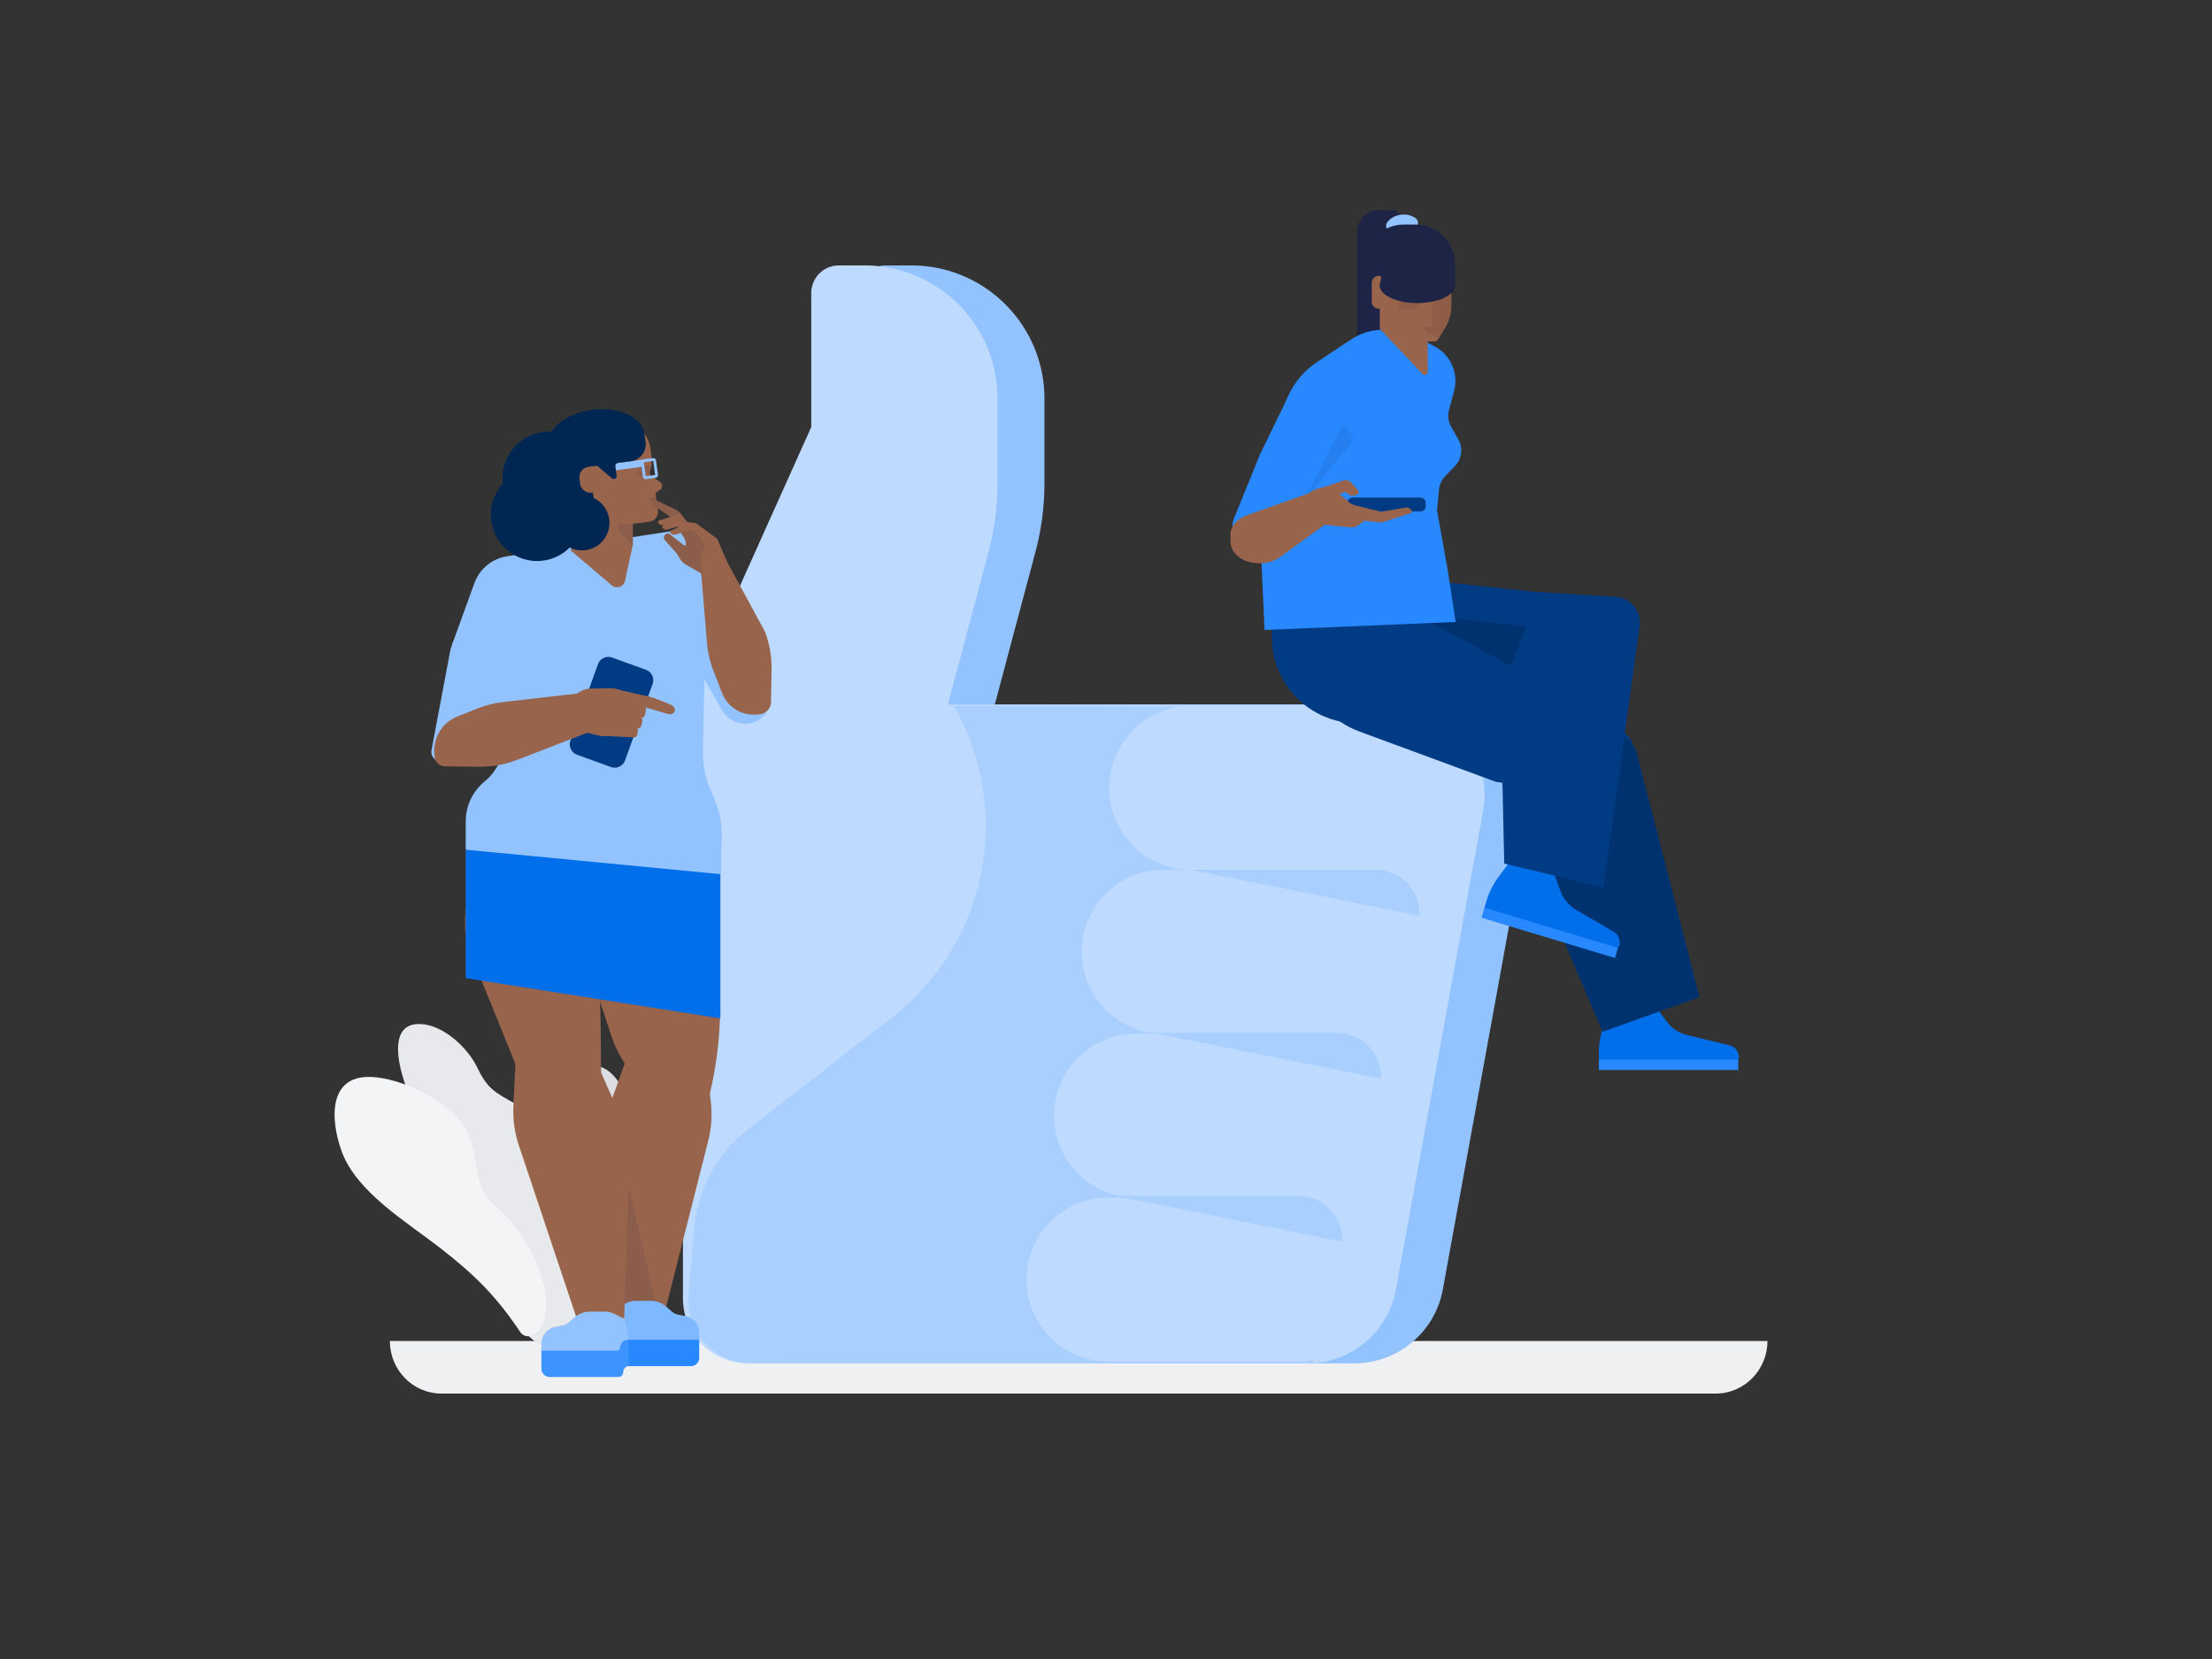<svg xmlns="http://www.w3.org/2000/svg" viewBox="0 0 800 600" width="800" height="600"><rect x="0" y="0" width="800" height="600" fill="#333333" stroke="none"/><g transform="translate(141.0 485.0) rotate(0.0 249.0 9.5) scale(0.933 0.95)"><svg width="534" height="20" viewBox="0 0 534 20"><path d="M534 0c0 11-9 20-20 20H20C8.9 20 0 11 0 0z" fill="#eff0f2"/></svg></g><g transform="translate(247.0 96.0) rotate(0.0 153.5 198.5) scale(0.998 0.999)"><svg width="307.5" height="397.481" viewBox="0 0 307.5 397.481"><path d="M243.252 397.48c15.774 0 29.292-11.276 32.123-26.794l31.587-173.183c3.657-20.049-11.743-38.511-32.123-38.511H112.995l14.782-55.432a95.268 95.268 0 0 0 3.217-24.55V48.22c0-26.631-21.589-48.22-48.22-48.22h-9.277c-5.523 0-10 4.477-10 10v48.497L28.81 135.706A134.452 134.452 0 0 0 17 190.809v183.154c0 12.988 10.529 23.517 23.517 23.517z" fill="#93c3ff"/><path d="M226.252 397.48c15.774 0 29.292-11.276 32.123-26.794l31.587-173.183c3.657-20.049-11.743-38.511-32.123-38.511H95.995l14.782-55.432a95.268 95.268 0 0 0 3.217-24.55V48.22C113.994 21.589 92.405 0 65.774 0h-9.277c-5.523 0-10 4.477-10 10v48.497L11.81 135.706A134.452 134.452 0 0 0 0 190.809v183.154c0 12.988 10.529 23.517 23.517 23.517z" fill="#bedbff"/><path d="M98.102 159.392c21.718 37.865 12.234 85.943-22.237 112.723l-52.207 40.561a51.08 51.08 0 0 0-19.562 36.06L2.081 372.72c-1.12 13.326 9.394 24.76 22.767 24.76h203.581V159.847z" fill="#a9cfff"/><g fill="#bedbff"><path d="M184.156 218.819h83.472v-59.327h-83.472c-16.383 0-29.664 13.281-29.664 29.664 0 16.383 13.281 29.663 29.664 29.663z"/><path d="M174.156 218.819h83.472v59.327h-83.472c-16.383 0-29.664-13.281-29.664-29.664 0-16.382 13.281-29.663 29.664-29.663zm-20 118.655h83.472v46.072c0 7.321-5.935 13.256-13.256 13.256h-70.217c-16.383 0-29.664-13.281-29.664-29.664.001-16.383 13.282-29.664 29.665-29.664zm10 0h83.472v-59.327h-83.472c-16.383 0-29.664 13.281-29.664 29.664 0 16.382 13.281 29.663 29.664 29.663z"/></g><path d="M184.156 218.819h66.861c9.066 0 16.313 7.539 15.954 16.598zm-14 59h66.861c9.066 0 16.313 7.539 15.954 16.598zm-14 59h66.861c9.066 0 16.313 7.539 15.954 16.598z" fill="#a9cfff"/></svg></g><g transform="translate(133.0 361.0) rotate(-24.668 51.0 65.0) scale(1.289 1.276)"><svg width="79.154" height="101.843" viewBox="0 0 79.154 101.843"><path d="M33.989 101.786c11.251.854 25.084-8.035 27.949-19.627 1.752-7.091-1.526-13.568 4.754-18.847 4.539-3.816 7.947-7.05 11.081-12.705 2.004-3.615 2.171-14.044-1.821-17.38-5.795-4.844-26.215-5.778-27.721 20.593-.834 14.592-8.097 24.723-16.443 36.271-2.742 3.794-5.538 7.103-.933 10.059.843.963 1.859 1.291 3.134 1.636z" fill="#dddee3"/><path d="M33.007 100.942c7.782 1.188 15.254-10.587 17.247-17.271 2.422-8.124-2.862-14.559-.183-22.461 2.304-6.794 7.766-7.99 7.446-16.241-.175-4.502-5.015-8.737-7.489-12.18-3.938-5.482-5.461-7.201-5.56-13.868-.094-6.334-3.666-15.225-9.547-18.137-10.828-5.365-11.883 18.36-10.762 24.951 2.416 14.212 7.351 14.395 6.864 29.267-.274 8.364-3.692 16.658-5.175 24.957-1.132 6.337-1.84 15.288 4.404 19.5 1.548 1.045 2.514 1.207 2.755 1.483z" fill="#e8e9ec"/><path d="M29.874 93.465c5.004-3.016 6.846-11.68 6.809-18.36-.035-6.329-1.235-12.896-3.595-18.018-3.916-8.501.924-13.032 1.315-21.582.431-9.403-8.97-21.454-16.976-26.227C5.577 2.21.794 15.001.066 24.446c-.939 12.191 8.292 25.737 13.742 36.306 5.799 11.247 8.761 19.289 10.693 31.575.981 2.79 3.771 1.809 5.373 1.138z" fill="#f3f4f6"/></svg></g><g transform="translate(445.0 76.0) rotate(0.0 92.0 155.5) scale(0.995 0.999)"><svg width="184.872" height="311.289" viewBox="0 0 184.872 311.289"><path d="M133.939 150.267c.86-4.619-2.327-9.804-6.984-10.397l-62.561-6.574c-7.323-.852-47.197 2.518-47.197 2.518L15.295 150.6c-2.679 20.816 15.567 38.276 36.245 34.683l52.195-9.078 25.401-10.961z" fill="#013b84"/><path d="M144.532 202.143c3.056-3.569 2.892-9.652-.843-12.497l-59.743-39.508c-5.914-4.403-42.12-21.442-42.12-21.442l-9.048 11.849c-12.738 16.681-5.68 40.928 14.02 48.167l49.731 18.264 36.349 5.73z" fill="#013b84"/><path d="m184.79 305.967-.287-.825a4.316 4.316 0 0 0-3.063-2.778l-15.496-3.746a12.923 12.923 0 0 1-7.335-4.851l-3.562-4.791a4.318 4.318 0 0 0-3.465-1.741h-14.097v3.004l-1.822 4.984a28.76 28.76 0 0 0-1.746 10.131l.023 2.527h21.936l.001.001h27.551a1.44 1.44 0 0 0 1.362-1.915z" fill="#016eea"/><path d="M133.916 307.482h50.683v3.807h-50.683z" fill="#2888ff"/><path d="m135.295 297.423 35.209-12.498-22.79-88.302c-1.364-5.248-6.876-8.255-12.027-6.561l-25.998 8.553-.061 29.003a48.869 48.869 0 0 0 4.377 20.319z" fill="#013b84"/><path d="m116.328 151.662-8.5 12.5s1.5 6.5-1 4-40.5-22-40.5-22z" opacity=".15"/><path d="M61.639 48.133H46.03V7.93A7.93 7.93 0 0 1 53.96 0h4.904a2.776 2.776 0 0 1 2.776 2.776v45.357z" fill="#1d2445"/><path d="m43.831 46.847-12.225 8.07a29.718 29.718 0 0 0-11.959 15.802c-3.147 9.91-7.503 24.485-8.148 31.133-.447 4.611-.2 25.625-.2 25.625l1.105 24.508 69.46-2.901-2.88-18.793-3.896-21.675.757-7.508a8.115 8.115 0 0 1 2.246-4.833l3.517-3.63a8.116 8.116 0 0 0 1.218-9.673l-2.583-4.522a8.11 8.11 0 0 1-.788-6.141l1.835-6.798a14.106 14.106 0 0 0-7.143-16.208l-11.263-5.819-6.522-.195a21.565 21.565 0 0 0-12.531 3.558z" fill="#2888ff"/><path d="m5.777 121.114-1.824-1.154a6.816 6.816 0 0 1-2.666-8.335l9.495-23.277L20.296 68.9c2.871-5.869 10.263-7.851 15.685-4.206l11.232 7.55-32.331 46.565a6.47 6.47 0 0 1-9.105 2.305z" fill="#2888ff"/><path d="M58.565 7.695a2 2 0 0 1-1.732-2.997c.818-1.423 2.497-2.517 4.491-2.927 2.216-.456 4.415-.021 6.033 1.193a1.999 1.999 0 1 1-2.401 3.199c-.691-.519-1.751-.695-2.827-.474-.976.201-1.632.66-1.828 1.002a1.998 1.998 0 0 1-1.736 1.004z" fill="#93c3ff"/><path d="m58.368 35.72 23.291-8.329v-7.72c0-7.987-6.474-14.461-14.461-14.461h-4.104c-7.987 0-14.461 6.474-14.461 14.461v6.314c.001 5.376 4.359 9.735 9.735 9.735z" fill="#1d2445"/><path d="M71.719 58.586V26.224H54.291v16.751L69.83 59.34c.681.718 1.889.236 1.889-.754z" fill="#99644c"/><path d="m54.446 38.459 8.802 8.688a1.71 1.71 0 0 0 1.216.492l9.661-.097a1.705 1.705 0 0 0 1.447-.831l2.666-4.462a14.602 14.602 0 0 0 2.067-7.49v-8.72h-25.86v12.42z" fill="#99644c"/><path d="M66.201 36.146h-5.134v-1.542c0-1.008.817-1.826 1.826-1.826h5.134v1.542a1.827 1.827 0 0 1-1.826 1.826zm7.09-5.5v4.602l-.156 6.8-3.671.243 2.547 2.497s.962-.237 1.997.302c1.102.574 1.493 1.917 1.564 1.62.072-.302 1.371-2.466 2.589-4.457a14.594 14.594 0 0 0 2.146-7.612l.005-7.252z" opacity=".07"/><path d="M53.866 23.796h.147a2.494 2.494 0 0 1 2.486 2.486v6.886a2.494 2.494 0 0 1-2.486 2.486h-.147a2.494 2.494 0 0 1-2.486-2.486v-6.886a2.494 2.494 0 0 1 2.486-2.486z" fill="#99644c"/><ellipse cx="67.945" cy="27.261" fill="#1d2445" rx="13.714" ry="6.389"/><path d="M54.717 18.681h4.625v8.763h-4.625z" fill="#1d2445"/><path d="M43.651 80.667 40.748 77.5s-14.517 28.836-13.729 27.505c.638-1.077 12.31-15.098 16.729-20.395a2.993 2.993 0 0 0-.097-3.943z" opacity=".07"/><path d="m31.628 101.412-25.719 9.055c-3.643 1.283-5.958 4.083-5.908 7.148l.041 2.54c.068 4.251 4.598 7.67 10.16 7.67h.716c2.595 0 5.087-.759 6.974-2.121l19.222-13.881z" fill="#99644c"/><path d="M69.081 109.078H44.4a1.899 1.899 0 0 1-1.893-1.893v-1.237c0-1.041.852-1.893 1.893-1.893h24.681c1.041 0 1.893.852 1.893 1.893v1.237a1.899 1.899 0 0 1-1.893 1.893z" fill="#013b84"/><g fill="#99644c"><path d="m16.375 113.981 4.856 8.013 5.835-4.202a9.02 9.02 0 0 1 8.049-3.8l.067.007 8.511.856a4 4 0 0 0 2.776-.748l2.304-1.675 4.54.532c1.038.13 2.091.03 3.081-.298l9.21-3.011a.528.528 0 0 0 .342-.666c-.004-.004-.004-.007-.004-.011l-.011-.026a2.09 2.09 0 0 0-2.296-1.28l-8.753 1.529-10.07-2.456-1.764-.971a.592.592 0 0 1-.301-.491l-3.427-2.722V99.37a8.285 8.285 0 0 0-2.367.179l-4.053 1.023c-2.307.581-4.034 1.009-5.798 3.829z"/><path d="m39.591 99.962 3.148 2.78c.982.867 2.454.87 3.439.008l.217-.19a.744.744 0 0 0 .07-1.05l-2.522-2.883a1.861 1.861 0 0 0-2.626-.175z"/><path d="m41.364 97.816-10.005 3.311 1.66 3.878 11.426-3.831-.732-2.183a1.86 1.86 0 0 0-2.349-1.175z"/></g><path d="m135.295 297.423 35.209-12.498-22.79-88.302c-1.364-5.248-6.876-8.255-12.027-6.561l-25.998 8.553-.061 29.003a48.869 48.869 0 0 0 4.377 20.319z" opacity=".15"/><path d="m141.499 265.686-.038-.873a4.316 4.316 0 0 0-2.135-3.542l-13.764-8.045a12.923 12.923 0 0 1-5.63-6.756l-2.034-5.613a4.314 4.314 0 0 0-2.818-2.664l-13.502-4.054-.864 2.878-3.178 4.25a28.774 28.774 0 0 0-4.586 9.201l-.705 2.427 21.009 6.308.001.001 26.387 7.923a1.44 1.44 0 0 0 1.857-1.441z" fill="#016eea"/><path d="m92.34 252.518 48.545 14.577-1.095 3.646-48.544-14.576z" fill="#2888ff"/><path d="m99.525 236.57 36.067 8.613 13.145-94.644c.679-5.38-3.325-10.216-8.738-10.552l-27.316-1.695-10.808 26.914a48.872 48.872 0 0 0-3.467 20.494z" fill="#013b84"/></svg></g><g transform="translate(156.0 148.0) rotate(0.0 61.5 175.0) scale(0.997 1.0)"><svg width="123.417" height="350" viewBox="0 0 123.417 350"><path d="m83.071 332.904-15.739.106-6.373-59.045a39.363 39.363 0 0 1 2.079-17.496l8.539-23.83 25.979-13.455 3.791 31.012c.592 4.84.279 9.747-.923 14.473z" fill="#99644c"/><path d="m68.132 323.821 2.534-46.5 10.772 46z" fill="#1d2445" opacity=".1"/><path d="M95.152 335.422v-3.457H65.475v10.661h.288c.955 0 1.729.774 1.729 1.729 0 .955.774 1.729 1.729 1.729H94.17a3 3 0 0 0 3-3v-7.661h-2.018z" fill="#2888ff"/><path d="M74.311 322.456h5.335c2.01 0 3.952.726 5.469 2.043l2.046 1.777a5.321 5.321 0 0 0 2.474 1.205l2.505.485a6.208 6.208 0 0 1 5.029 6.095v2.514H69.915a1.319 1.319 0 0 1-1.318-1.27 2.72 2.72 0 0 0-2.719-2.62h-.116l1.297-7.636 3.603-1.753a8.357 8.357 0 0 1 3.649-.84z" fill="#7eb8ff"/><path d="m16.484 146.615.347.034" fill="none"/><path d="m7.832 128.274-4.95-.906a3.514 3.514 0 0 1-2.82-4.11l6.696-35.386C8.41 79.14 17.174 73.685 25.74 76.059l8.475 2.349-15.937 43.876a9.327 9.327 0 0 1-10.446 5.99z" fill="#93c3ff"/><path d="m86.806 44.165-59.349 9.04a15 15 0 0 0-11.835 9.694l-8.1 22.231 104.516-1.901-8.912-28.833a14.756 14.756 0 0 0-16.32-10.231z" fill="#93c3ff"/><path d="M118.643 112.448c-4.622 2.67-10.534 1.068-13.176-3.569L82.509 68.581l22.955-10.653 16.678 44.791a8.008 8.008 0 0 1-3.499 9.729z" fill="#93c3ff"/><path d="m30.682 237.256 30.972 12.503-.216-25.507-1.768-84.507-11.4 1.292c-24.037 5.133-39.671 28.405-35.337 52.599z" fill="#99644c"/><path d="m54.156 333.05 15.703-1.068 1.955-59.356a39.348 39.348 0 0 0-3.377-17.292l-10.291-23.127-26.91-11.481-1.469 31.208a39.37 39.37 0 0 0 1.999 14.364z" fill="#99644c"/><path d="M41.946 339.339v-3.457h28.493c.654 0 1.185.531 1.185 1.185v8.774a.288.288 0 0 1-.288.288c-.955 0-1.729 1.188-1.729 2.142 0 .955-.774 1.729-1.729 1.729H42.929a3 3 0 0 1-3-3v-7.661z" fill="#3d94ff"/><path d="M62.787 326.373h-5.335c-2.01 0-3.952.726-5.469 2.043l-2.046 1.777a5.321 5.321 0 0 1-2.474 1.205l-2.505.485a6.208 6.208 0 0 0-5.029 6.095v2.514h27.254c.709 0 1.292-.561 1.318-1.27a2.72 2.72 0 0 1 2.719-2.62h.312l-1.493-7.636-3.603-1.753a8.343 8.343 0 0 0-3.649-.84z" fill="#93c3ff"/><path d="m100.87 248.177-3.432 14.061-25.801-23.627a39.36 39.36 0 0 1-6.263-11.773l-24.423-74.032 11.036-3.138c24.184-4.387 47.49 11.197 52.675 35.223l.104 30.427a136.554 136.554 0 0 1-3.896 32.859z" fill="#99644c"/><path d="m104.858 157.047-74.293-11.71c-9.5-1.497-18.091 5.846-18.091 15.463v44.955l92.384 14.562z" fill="#016eea"/><path d="m14.441 74.375 11.805 41.973v3.766a18.683 18.683 0 0 1-6.651 14.293l-.47.395a18.683 18.683 0 0 0-6.651 14.293v10.208l92.471 8.854.395-12.85a34.834 34.834 0 0 0-3.393-16.103 34.833 34.833 0 0 1-3.403-15.695l.499-26.18 12.655-14.1-21.18-25.249z" fill="#93c3ff"/><circle cx="38.353" cy="38.126" fill="#002652" r="16.782"/><circle cx="42.633" cy="24.881" fill="#002652" r="16.782"/><path d="M73.116 48.989V33.425H50.655v17.73l14.796 12.546c1.697 1.439 4.315.554 4.791-1.619zM65.145 14.69l10.117-1.365 1.735 12.86L66.88 27.55z" fill="#99644c"/><path d="m51.98 7.055 12.604-1.7 3.47 25.72-12.603 1.7z" fill="#002652"/><path d="m52.057 39.27 8.211 2.397-4.425-32.796a3.517 3.517 0 0 0-3.955-3.015l-1.568.211c-7.468 1.008-12.287 8.43-10.165 15.662l2.345 7.997a14.067 14.067 0 0 0 9.557 9.544z" fill="#002652"/><path d="m79.065 13.643.828 6.135c.03.223.017.45-.038.667l-.54 2.131a1.757 1.757 0 0 0 .715 1.885l.547.373 1.601 11.864a3.515 3.515 0 0 1-3.029 3.957L60.272 43.11l-2.089-16.165z" fill="#99644c"/><path d="m78.468 32.316 4.48-3.151a1.76 1.76 0 0 0-.041-2.905l-5.771-3.817z" fill="#99644c"/><path d="m79.308 23.428-3.585.484c-.932.126-1.55-.937-.98-1.685l.859-1.127c.17-.223.421-.368.698-.406l3.584-.484-.682 2.541zm-.919 8.636.503.724c.275.396.702.662 1.178.734l1.638.251-.291-2.159z" fill="#1d2445" opacity=".1"/><path d="m61.318 22.846 15.451-2.084.003-2.603-15.798 2.132z" fill="#93c3ff"/><path d="m58.239 30.177 9.391-1.267-1.26-9.339-9.391 1.267a3.79 3.79 0 0 0-3.249 4.263l.247 1.827a3.788 3.788 0 0 0 4.262 3.249zm7.394-26.383-.455.061a3.517 3.517 0 0 0-3.015 3.955l1.633 12.103 16.138-2.177-.457-3.39C78.568 7.609 72.37 2.885 65.633 3.794z" fill="#99644c"/><path d="m77.091 19.157-.019.026.709 5.082 3.398-.481-.709-5.082zm-.138-1.022 3.379-.456a1.054 1.054 0 0 1 1.186.904l.683 5.062a1.054 1.054 0 0 1-.904 1.186l-3.379.456a1.054 1.054 0 0 1-1.186-.904l-.683-5.062a1.055 1.055 0 0 1 .904-1.186z" fill="#93c3ff"/><path d="M77.268 8.815c-.814-6.036-9.339-9.868-19.04-8.559-8.276 1.117-14.734 5.614-15.947 10.659-.314 1.306.822 2.51 2.153 2.33z" fill="#002652"/><path d="m72.971 41.573-4.182.017c-.987.004-1.518 1.159-.879 1.91l5.178 6.095" fill="#1d2445" opacity=".1"/><path d="M72.632 5.51 60.789 7.108l1.542 11.427c-1.638.355-3.209.668-3.452.622-.372-.071 3.929 3.567 6.619 5.82.738.619 1.847.002 1.719-.953l-.459-3.398a1.054 1.054 0 0 1 .904-1.186l4.742-.64a6.191 6.191 0 0 0 5.308-6.964l-.369-2.735a4.188 4.188 0 0 0-4.711-3.591z" fill="#002652"/><path d="M117.811 110.429a12.265 12.265 0 0 1-12.329-7.767l-3.127-8a36.81 36.81 0 0 1-2.305-9.368l-2.037-24.521a5.908 5.908 0 0 0-.713-2.361l-1.623-2.947 10.644-2.016 14.692 26.972a36.82 36.82 0 0 1 2.399 13.713l-.199 11.756a4.539 4.539 0 0 1-4.203 4.45z" fill="#99644c"/><path d="M107.883 56.494c-1.223-2.67-4.2-9.674-4.2-9.674l-6.315-4.575a3.166 3.166 0 0 0-2.119-1.15l-2.381-.264-2.425-3.035a5.672 5.672 0 0 0-2.036-1.625l-7.338-3.472c-.22-.106-.488-.001-.599.233l-.003.006-.011.027c-.319.816-.057 1.731.628 2.194l6.184 4.17 4.622 7.559.489 1.676a.547.547 0 0 1-.196.582.498.498 0 0 1-.605.009c-1.078-.809-4.476-3.475-5.041-3.927-.554-.455-1.377-.34-1.836.257l-.031.042c-.382.518-.394 1.223-.029 1.723 0 0 2.322 2.637 3.829 4.28a8.058 8.058 0 0 1 1.349 1.938 6.838 6.838 0 0 0 2.552 2.772l3.051 1.729c1.738.982 3.417 2.055 6.152 1.25l4.329-.576 2.066-1.5c-.043-.073-.048-.566-.086-.649z" fill="#99644c"/><path d="M99.037 49.169c-1.5-2.468-2.663-4.769-5.611-5.723-1.15-.372-1.941-.682-3.007-1.245-1.852-.979-3.201-3.367.08-4.335l-.056-.07a5.672 5.672 0 0 0-2.036-1.625l-7.339-3.472c-.22-.106-.488-.001-.599.233l-.003.006-.011.027c-.319.816-.057 1.731.628 2.194l6.185 4.17 3.007 4.918 1.615 2.641.489 1.676a.547.547 0 0 1-.196.582.498.498 0 0 1-.605.009c-1.078-.809-4.476-3.475-5.041-3.927-.554-.455-1.377-.34-1.836.257l-.031.042c-.382.518-.394 1.223-.029 1.723 0 0 2.322 2.637 3.829 4.28a8.058 8.058 0 0 1 1.349 1.938 6.838 6.838 0 0 0 2.552 2.772l3.051 1.729c.994.562 1.976 1.142 3.14 1.394.65-2.327 1.518-4.574 1.836-6.971.142-.006-.714-2.185-1.361-3.223z" fill="#1d2445" opacity=".1"/><path d="m92.077 40.595-1.42-1.506-.939-.995-7.145 2.142a.485.485 0 0 0-.366.554l.004.008c.194.692.913 1.175 1.777 1.104l.625-.104.013-.003z" fill="#99644c"/><path d="m92.146 41.558.649-.197-.062-.066-.657-.7-1.42-1.506-6.031 2.705-.013.003-.56.258a.49.49 0 0 0-.292.597s-.002.007.004.008c.276.656 1.061 1.032 1.91.848z" fill="#99644c"/><path d="m94.791 43.48-1.996-2.12-.062-.066-.587.264-5.252 2.358a.488.488 0 0 0-.297.596l.004.008c.281.658 1.061 1.032 1.91.848z" fill="#99644c"/><circle cx="54.654" cy="41.112" fill="#002652" r="9.953"/><path d="m65.156 129.408-12.289-4.439a4 4 0 0 1-2.403-5.121l9.984-27.637a4 4 0 0 1 5.121-2.403l12.289 4.439a4 4 0 0 1 2.403 5.121l-9.984 27.637a3.999 3.999 0 0 1-5.121 2.403z" fill="#013b84"/><g fill="#99644c"><path d="m9.457 111.132 7.263-2.876a36.859 36.859 0 0 1 9.357-2.347l29.06-3.339 3.351 13.705-27.442 10.575a36.837 36.837 0 0 1-13.703 2.461l-12.385-.154a3.852 3.852 0 0 1-3.792-3.55l-.082-1.05a13.32 13.32 0 0 1 8.373-13.425zm70.425-6.314c-.099 1.216-.432 3.094-1.432 3.062l-10.58-1.026-1.394-5.74 12.736 2.908c.28.055.736.437.674.781l-.004.015z"/><path d="M77.89 108.537c-.099 1.216-.432 3.094-1.432 3.062l-10.58-1.026-1.394-5.74 12.736 2.908c.28.055.736.437.674.781l-.004.015z"/><path d="M76.575 112.382c-.099 1.216-.432 3.094-1.432 3.062l-10.58-1.026-1.394-5.74 12.736 2.908c.28.055.736.437.674.781l-.004.015z"/><path d="M74.937 115.854c-.026 1.108-.246 2.826-1.244 2.836l-10.61-.519-1.735-5.157 12.873 2.143c.283.039.76.368.719.683a.325.325 0 0 0-.003.014z"/><path d="m67.273 114.177 1.864-9.018c.427-2.066-2-4.208-4.01-4.23l-7.024.098a8.059 8.059 0 0 0-4.626 1.41l-2.292 1.56 1.217 12.067 8.928 2.09c2.673.625 5.347-1.164 5.943-3.977z"/><path d="M63.861 116.046c4.278 1.001 8.451-1.523 9.322-5.638s-1.891-8.262-6.169-9.264c-4.278-1.001-8.451 1.523-9.322 5.638-.87 4.116 1.892 8.263 6.169 9.264z"/><path d="M76.474 103.451c3.405.474 7.151 2.058 10.157 3.327 2.973 1.255 1.742 4.213-1.016 3.397-4.5-1.332-8.874-2.866-13.869-3.397-.038-1.597 2.662-3.615 4.728-3.327z"/><ellipse cx="101.495" cy="55.312" rx="3.582" ry="7.454"/></g></svg></g></svg>